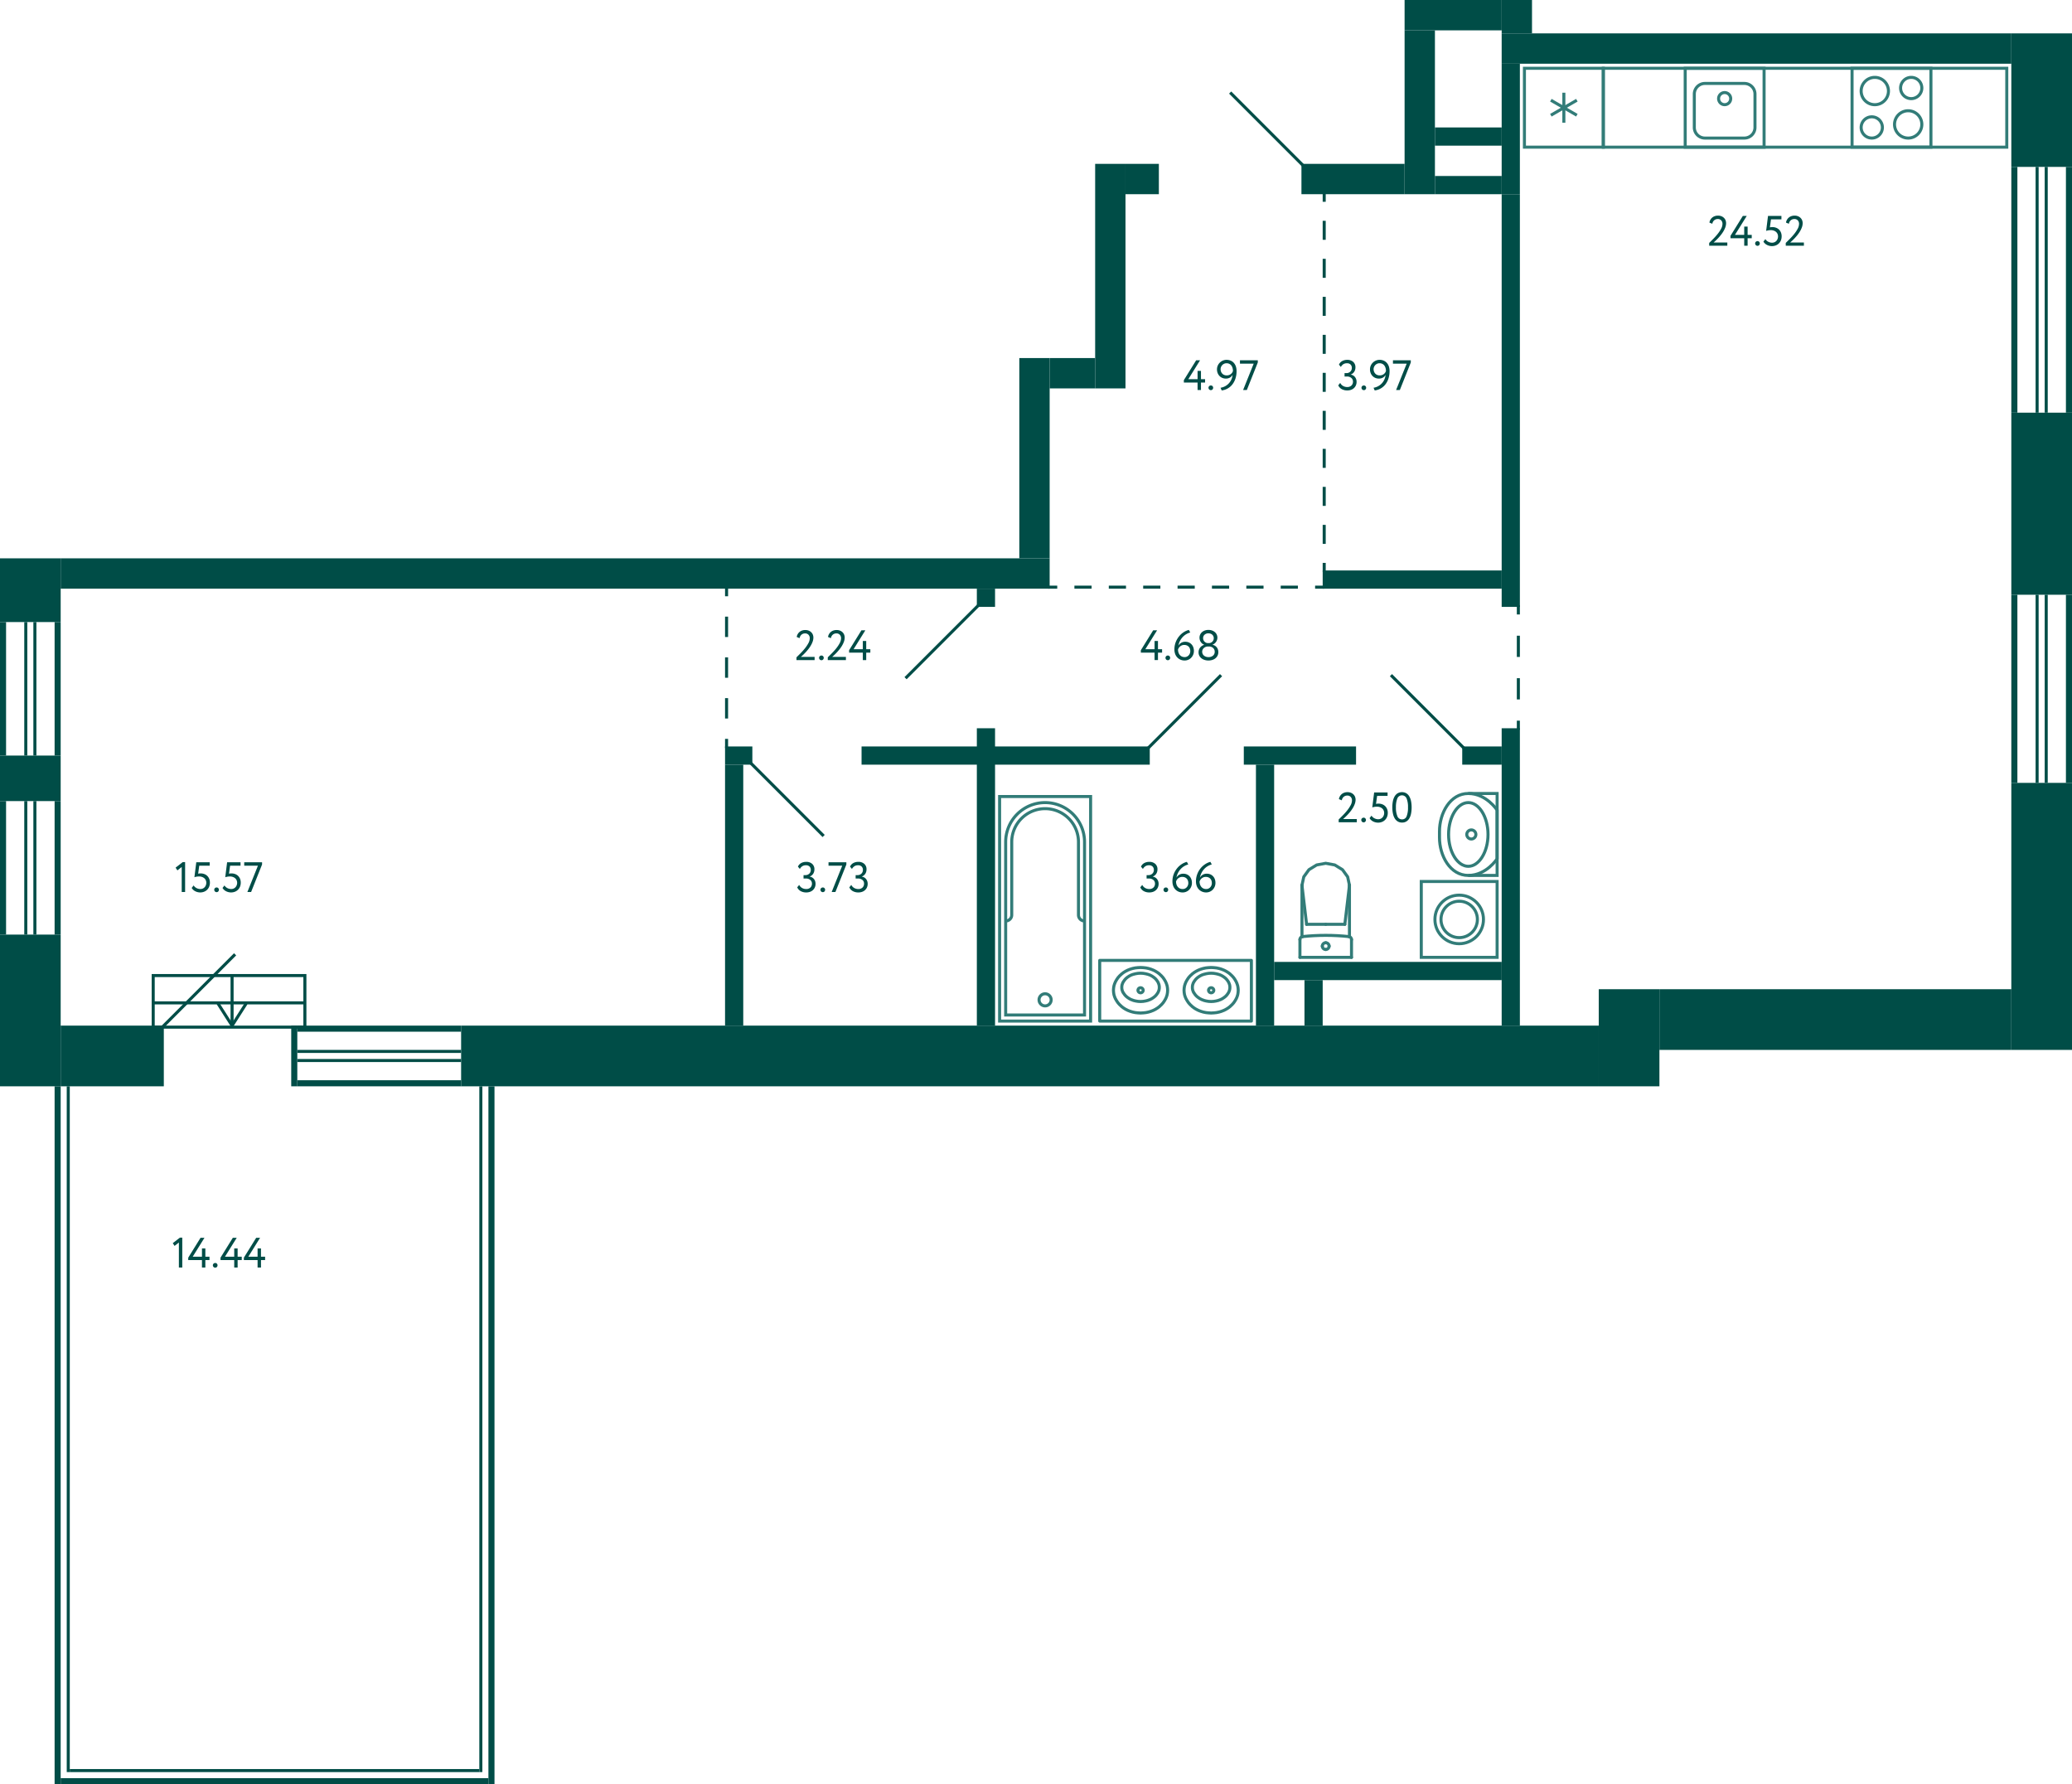 <svg xmlns="http://www.w3.org/2000/svg" width="683" height="588" viewBox="0 0 683 588">
  <title>2-C-6_15fl_1</title>
  <g id="Слой_2" data-name="Слой 2">
    <g id="_2-C-6_15fl_1" data-name="2-C-6_15fl_1">
      <g id="sant">
        <g>
          <rect x="610.5" y="22.5" width="26" height="26" transform="translate(1247 71) rotate(180)" fill="none" stroke="#327c78" stroke-miterlimit="10"/>
          <path d="M630,26a3,3,0,1,1-3,3,3,3,0,0,1,3-3m0-1a4,4,0,1,0,4,4,4,4,0,0,0-4-4Z" fill="#327c78"/>
          <path d="M617,39a3,3,0,1,1-3,3,3,3,0,0,1,3-3m0-1a4,4,0,1,0,4,4,4,4,0,0,0-4-4Z" fill="#327c78"/>
          <path d="M629,37a4,4,0,1,1-4,4,4,4,0,0,1,4-4m0-1a5,5,0,1,0,5,5,5,5,0,0,0-5-5Z" fill="#327c78"/>
          <path d="M618,26a4,4,0,1,1-4,4,4,4,0,0,1,4-4m0-1a5,5,0,1,0,5,5,5,5,0,0,0-5-5Z" fill="#327c78"/>
        </g>
        <g>
          <rect x="555.5" y="22.5" width="26" height="26" fill="none" stroke="#327c78" stroke-miterlimit="10"/>
          <path d="M562,27v1h13a3,3,0,0,1,3,3V42a3,3,0,0,1-3,3H562a3,3,0,0,1-3-3V31a3,3,0,0,1,3-3V27m0,0a4,4,0,0,0-4,4V42a4,4,0,0,0,4,4h13a4,4,0,0,0,4-4V31a4,4,0,0,0-4-4Z" fill="#327c78"/>
          <circle cx="568.5" cy="32.5" r="2" fill="none" stroke="#327c78" stroke-miterlimit="10"/>
        </g>
        <g>
          <rect x="502.5" y="22.5" width="26" height="26" transform="translate(1031 71) rotate(180)" fill="none" stroke="#327c78" stroke-miterlimit="10"/>
          <line x1="511.213" y1="33.025" x2="519.787" y2="37.975" fill="none" stroke="#327c78" stroke-miterlimit="10"/>
          <line x1="519.787" y1="33.025" x2="511.213" y2="37.975" fill="none" stroke="#327c78" stroke-miterlimit="10"/>
          <line x1="515.5" y1="40.45" x2="515.5" y2="30.55" fill="none" stroke="#327c78" stroke-miterlimit="10"/>
        </g>
        <rect x="528.5" y="22.5" width="133" height="26" fill="none" stroke="#327c78" stroke-miterlimit="10"/>
        <g>
          <polyline points="484 288.5 493.5 288.5 493.5 261.5 484 261.5" fill="none" stroke="#327c78" stroke-miterlimit="10"/>
          <path d="M474.5,274v2c0,6,3.5,12.5,9.5,12.5s9.5-5.5,9.5-5.5V267s-3.5-5.5-9.5-5.5S474.5,268,474.5,274Z" fill="none" stroke="#327c78" stroke-miterlimit="10"/>
          <path d="M484,265c3.252,0,6,4.579,6,10s-2.748,10-6,10-6-4.579-6-10,2.748-10,6-10m0-1c-3.866,0-7,4.925-7,11s3.134,11,7,11,7-4.925,7-11-3.134-11-7-11Z" fill="#327c78"/>
          <circle cx="485" cy="275" r="1.5" fill="none" stroke="#327c78" stroke-miterlimit="10"/>
        </g>
        <g>
          <line x1="437" y1="304.617" x2="443.303" y2="304.617" fill="none" stroke="#327c78" stroke-linecap="round" stroke-linejoin="round"/>
          <line x1="445.5" y1="315.5" x2="445.5" y2="309.635" fill="none" stroke="#327c78" stroke-linecap="round" stroke-linejoin="round"/>
          <polyline points="444.826 291.729 444.231 288.963 442.534 286.617 439.995 285.05 437 284.5 434.005 285.05 431.466 286.617 429.769 288.963 429.174 291.729" fill="none" stroke="#327c78" stroke-linecap="round" stroke-linejoin="round"/>
          <line x1="428.5" y1="315.5" x2="428.5" y2="309.635" fill="none" stroke="#327c78" stroke-linecap="round" stroke-linejoin="round"/>
          <polyline points="445.5 309.635 445.484 309.455 445.435 309.282 445.355 309.12 445.248 308.976 445.116 308.853 444.964 308.756 444.797 308.689 444.621 308.653" fill="none" stroke="#327c78" stroke-linecap="round" stroke-linejoin="round"/>
          <line x1="429.174" y1="308.698" x2="429.174" y2="291.729" fill="none" stroke="#327c78" stroke-linecap="round" stroke-linejoin="round"/>
          <polyline points="444.621 308.653 442.721 308.478 440.818 308.353 438.912 308.277 437.004 308.252 435.097 308.277 433.191 308.352 431.288 308.477 429.388 308.652" fill="none" stroke="#327c78" stroke-linecap="round" stroke-linejoin="round"/>
          <line x1="444.826" y1="291.75" x2="443.303" y2="304.617" fill="none" stroke="#327c78" stroke-linecap="round" stroke-linejoin="round"/>
          <line x1="429.174" y1="291.75" x2="430.697" y2="304.617" fill="none" stroke="#327c78" stroke-linecap="round" stroke-linejoin="round"/>
          <line x1="437" y1="304.617" x2="430.697" y2="304.617" fill="none" stroke="#327c78" stroke-linecap="round" stroke-linejoin="round"/>
          <line x1="444.826" y1="308.689" x2="444.826" y2="291.729" fill="none" stroke="#327c78" stroke-linecap="round" stroke-linejoin="round"/>
          <polyline points="429.388 308.652 429.21 308.687 429.042 308.753 428.888 308.85 428.755 308.972 428.646 309.117 428.566 309.28 428.517 309.454 428.5 309.635" fill="none" stroke="#327c78" stroke-linecap="round" stroke-linejoin="round"/>
          <line x1="445.5" y1="315.5" x2="428.5" y2="315.5" fill="none" stroke="#327c78" stroke-linecap="round" stroke-linejoin="round"/>
          <path d="M437,310.691a1.113,1.113,0,0,0-1.118,1.108" fill="none" stroke="#327c78" stroke-linecap="round" stroke-linejoin="round"/>
          <path d="M438.118,311.8A1.113,1.113,0,0,0,437,310.691" fill="none" stroke="#327c78" stroke-linecap="round" stroke-linejoin="round"/>
          <path d="M437,312.906a1.112,1.112,0,0,0,1.118-1.107" fill="none" stroke="#327c78" stroke-linecap="round" stroke-linejoin="round"/>
          <path d="M435.882,311.8A1.112,1.112,0,0,0,437,312.906" fill="none" stroke="#327c78" stroke-linecap="round" stroke-linejoin="round"/>
        </g>
        <g>
          <rect x="468.5" y="290.5" width="25" height="25" fill="none" stroke="#327c78" stroke-miterlimit="10"/>
          <circle cx="481" cy="303" r="8" fill="none" stroke="#327c78" stroke-miterlimit="10"/>
          <circle cx="481" cy="303" r="6" fill="none" stroke="#327c78" stroke-miterlimit="10"/>
        </g>
        <g>
          <circle cx="344.5" cy="329.5" r="2" fill="none" stroke="#327c78" stroke-miterlimit="10"/>
          <path d="M357.5,303.5a1.959,1.959,0,0,1-2-2v-24a11,11,0,0,0-11-11h0a11,11,0,0,0-11,11v24a1.959,1.959,0,0,1-2,2" fill="none" stroke="#327c78" stroke-miterlimit="10"/>
          <rect x="329.5" y="262.5" width="30" height="74" transform="translate(689 599) rotate(180)" fill="none" stroke="#327c78" stroke-miterlimit="10"/>
          <path d="M331.5,264.5h26a0,0,0,0,1,0,0v57a13,13,0,0,1-13,13h0a13,13,0,0,1-13-13v-57A0,0,0,0,1,331.5,264.5Z" transform="translate(689 599) rotate(-180)" fill="none" stroke="#327c78" stroke-miterlimit="10"/>
        </g>
        <g>
          <rect x="362.5" y="316.5" width="50" height="20" fill="none" stroke="#327c78" stroke-linecap="round" stroke-linejoin="round"/>
          <polyline points="390.951 329.13 391.349 329.83 391.794 330.483 392.333 331.089 392.918 331.626 392.918 331.649 393.55 332.139 394.252 332.582 394.978 332.956 395.751 333.259 396.594 333.516 397.484 333.702 398.35 333.795 399.24 333.842 400.129 333.795 400.996 333.702 401.885 333.516 402.728 333.259 402.705 333.259 403.477 332.956 404.203 332.582 404.906 332.139 405.538 331.649 405.538 331.626 406.123 331.089 406.662 330.483 407.107 329.83 407.505 329.13 407.505 329.153 407.786 328.477 407.996 327.8 408.113 327.077 408.16 326.354 408.113 325.631 407.996 324.907 407.786 324.231 407.505 323.554 407.107 322.855 406.662 322.201 406.123 321.595 405.538 321.058 405.538 321.035 404.906 320.545 404.203 320.102 403.477 319.729 402.705 319.425 402.728 319.425 401.885 319.169 400.996 318.982 400.129 318.889 399.24 318.842 398.35 318.889 397.484 318.982 396.594 319.169 395.751 319.425 394.978 319.729 394.253 320.102 393.55 320.545 392.918 321.035 392.918 321.058 392.333 321.595 391.794 322.201 391.349 322.855 390.951 323.554 390.67 324.231 390.459 324.907 390.342 325.631 390.296 326.354 390.342 327.077 390.459 327.8 390.67 328.477 390.951 329.153" fill="none" stroke="#327c78" stroke-linecap="round" stroke-linejoin="round"/>
          <polyline points="393.489 327.07 393.786 327.534 394.105 327.955 394.465 328.33 394.868 328.662 395.484 329.082 396.12 329.414 396.799 329.658 396.799 329.68 397.605 329.879 398.411 330.011 399.239 330.056 400.066 330.011 400.872 329.879 401.678 329.68 401.678 329.657 402.357 329.414 402.993 329.082 403.609 328.662 404.012 328.33 404.372 327.954 404.691 327.534 404.988 327.07 404.988 327.092 405.157 326.694 405.306 326.274 405.391 325.831 405.412 325.389 405.391 324.947 405.306 324.504 405.157 324.084 404.988 323.686 404.691 323.221 404.372 322.801 404.012 322.425 403.609 322.093 402.993 321.673 402.357 321.341 401.678 321.098 400.872 320.899 400.066 320.766 399.239 320.722 398.411 320.766 397.605 320.899 396.799 321.098 396.12 321.341 395.484 321.673 394.868 322.093 394.465 322.425 394.105 322.801 393.786 323.221 393.489 323.686 393.468 323.686 393.299 324.084 393.15 324.504 393.065 324.947 393.044 325.389 393.065 325.831 393.15 326.274 393.299 326.694 393.468 327.092" fill="none" stroke="#327c78" stroke-linecap="round" stroke-linejoin="round"/>
          <path d="M398.38,326.347l.021.209.086.188a.867.867,0,0,0,1.546-.084l.065-.209v-.209a.869.869,0,0,0-1.611-.292l-.086.188Z" fill="none" stroke="#327c78" stroke-linecap="round" stroke-linejoin="round"/>
          <polyline points="367.683 329.13 368.081 329.83 368.526 330.483 369.065 331.089 369.65 331.626 369.65 331.649 370.282 332.139 370.985 332.582 371.711 332.956 372.483 333.259 373.326 333.516 374.216 333.702 375.082 333.795 375.972 333.842 376.862 333.795 377.728 333.702 378.618 333.516 379.46 333.259 379.437 333.259 380.21 332.956 380.936 332.582 381.638 332.139 382.27 331.649 382.27 331.626 382.855 331.089 383.394 330.483 383.839 329.83 384.237 329.13 384.237 329.153 384.518 328.477 384.729 327.8 384.846 327.077 384.892 326.354 384.846 325.631 384.729 324.907 384.518 324.231 384.237 323.554 383.839 322.855 383.394 322.201 382.855 321.595 382.27 321.058 382.27 321.035 381.638 320.545 380.936 320.102 380.21 319.729 379.437 319.425 379.46 319.425 378.618 319.169 377.728 318.982 376.862 318.889 375.972 318.842 375.082 318.889 374.216 318.982 373.326 319.169 372.483 319.425 371.711 319.729 370.985 320.102 370.282 320.545 369.65 321.035 369.65 321.058 369.065 321.595 368.526 322.201 368.081 322.855 367.683 323.554 367.402 324.231 367.192 324.907 367.075 325.631 367.028 326.354 367.075 327.077 367.192 327.8 367.402 328.477 367.683 329.153" fill="none" stroke="#327c78" stroke-linecap="round" stroke-linejoin="round"/>
          <polyline points="370.222 327.07 370.519 327.534 370.837 327.954 371.198 328.33 371.601 328.662 372.216 329.082 372.852 329.414 373.531 329.658 373.531 329.68 374.337 329.879 375.143 330.011 375.971 330.056 376.798 330.011 377.604 329.879 378.41 329.68 378.41 329.657 379.089 329.414 379.726 329.082 380.341 328.662 380.744 328.33 381.105 327.954 381.423 327.534 381.72 327.07 381.72 327.092 381.889 326.694 382.038 326.274 382.123 325.831 382.144 325.389 382.123 324.947 382.038 324.504 381.889 324.084 381.72 323.686 381.423 323.221 381.105 322.801 380.744 322.425 380.341 322.093 379.726 321.673 379.089 321.341 378.41 321.098 377.604 320.899 376.798 320.766 375.971 320.722 375.143 320.766 374.337 320.899 373.531 321.098 372.852 321.341 372.216 321.673 371.601 322.093 371.198 322.425 370.837 322.801 370.519 323.221 370.222 323.686 370.2 323.686 370.031 324.084 369.882 324.504 369.797 324.947 369.776 325.389 369.797 325.831 369.882 326.274 370.031 326.694 370.2 327.092" fill="none" stroke="#327c78" stroke-linecap="round" stroke-linejoin="round"/>
          <path d="M375.112,326.347l.022.209.085.188a.867.867,0,0,0,1.546-.084l.065-.209v-.209a.87.87,0,0,0-1.611-.293l-.085.189Z" fill="none" stroke="#327c78" stroke-linecap="round" stroke-linejoin="round"/>
        </g>
      </g>
      <g id="l">
        <line x1="298.5" y1="223.5" x2="322.5" y2="199.5" fill="none" stroke="#004d47" stroke-miterlimit="10"/>
        <line x1="429.5" y1="54.5" x2="405.5" y2="30.5" fill="none" stroke="#004d47" stroke-miterlimit="10"/>
        <g>
          <line x1="436.5" y1="193.5" x2="433.5" y2="193.5" fill="none" stroke="#004d47" stroke-miterlimit="10"/>
          <line x1="427.833" y1="193.5" x2="351.333" y2="193.5" fill="none" stroke="#004d47" stroke-miterlimit="10" stroke-dasharray="5.667 5.667"/>
          <line x1="348.5" y1="193.5" x2="345.5" y2="193.5" fill="none" stroke="#004d47" stroke-miterlimit="10"/>
        </g>
        <line x1="458.5" y1="222.5" x2="482.5" y2="246.5" fill="none" stroke="#004d47" stroke-miterlimit="10"/>
        <line x1="271.5" y1="275.5" x2="247.5" y2="251.5" fill="none" stroke="#004d47" stroke-miterlimit="10"/>
        <line x1="402.5" y1="222.5" x2="378.5" y2="246.5" fill="none" stroke="#004d47" stroke-miterlimit="10"/>
        <g>
          <line x1="436.5" y1="188.5" x2="436.5" y2="185.5" fill="none" stroke="#004d47" stroke-miterlimit="10"/>
          <line x1="436.5" y1="179.237" x2="436.5" y2="69.632" fill="none" stroke="#004d47" stroke-miterlimit="10" stroke-dasharray="6.263 6.263"/>
          <line x1="436.5" y1="66.5" x2="436.5" y2="63.5" fill="none" stroke="#004d47" stroke-miterlimit="10"/>
        </g>
        <g>
          <line x1="239.5" y1="246.5" x2="239.5" y2="243.5" fill="none" stroke="#004d47" stroke-miterlimit="10"/>
          <line x1="239.5" y1="236.786" x2="239.5" y2="199.857" fill="none" stroke="#004d47" stroke-miterlimit="10" stroke-dasharray="6.714 6.714"/>
          <line x1="239.5" y1="196.5" x2="239.5" y2="193.5" fill="none" stroke="#004d47" stroke-miterlimit="10"/>
        </g>
        <line x1="53.5" y1="338.5" x2="77.5" y2="314.5" fill="none" stroke="#004d47" stroke-miterlimit="10"/>
        <g>
          <line x1="500.5" y1="199.5" x2="500.5" y2="202.5" fill="none" stroke="#004d47" stroke-miterlimit="10"/>
          <line x1="500.5" y1="209.5" x2="500.5" y2="234" fill="none" stroke="#004d47" stroke-miterlimit="10" stroke-dasharray="7 7"/>
          <line x1="500.5" y1="237.5" x2="500.5" y2="240.5" fill="none" stroke="#004d47" stroke-miterlimit="10"/>
        </g>
        <g>
          <rect x="50.5" y="321.5" width="50" height="17" fill="none" stroke="#004d47" stroke-miterlimit="10"/>
          <line x1="100.5" y1="330.5" x2="50.5" y2="330.5" fill="none" stroke="#004d47" stroke-miterlimit="10"/>
          <g>
            <line x1="76.5" y1="337.298" x2="76.5" y2="321.5" fill="none" stroke="#004d47" stroke-miterlimit="10"/>
            <path d="M81.3,330.463a.5.5,0,0,0-.691.154L76.5,337.069l-4.109-6.452a.5.5,0,1,0-.844.537l4.531,7.115a.5.5,0,0,0,.844,0l4.531-7.115a.5.5,0,0,0-.153-.691Z" fill="#004d47"/>
          </g>
        </g>
      </g>
      <g id="s">
        <rect x="371" y="54" width="11" height="10" fill="#004d47"/>
        <rect x="429" y="54" width="34" height="10" fill="#004d47"/>
        <rect x="495" y="11" width="168" height="10" fill="#004d47"/>
        <rect x="463" y="10" width="10" height="54" transform="translate(936 74) rotate(180)" fill="#004d47"/>
        <rect x="495" width="10" height="11" transform="translate(1000 11) rotate(180)" fill="#004d47"/>
        <rect x="436" y="188" width="59" height="6" fill="#004d47"/>
        <rect x="651" y="23" width="44" height="20" transform="translate(706 -640) rotate(90)" fill="#004d47"/>
        <rect x="322" y="240" width="6" height="98" transform="translate(650 578) rotate(180)" fill="#004d47"/>
        <rect x="495" y="240" width="6" height="98" fill="#004d47"/>
        <rect x="414" y="252" width="6" height="86" fill="#004d47"/>
        <rect x="239" y="252" width="6" height="86" fill="#004d47"/>
        <rect x="495" y="64" width="6" height="136" fill="#004d47"/>
        <rect y="184" width="20" height="21" transform="translate(20 389) rotate(180)" fill="#004d47"/>
        <rect y="308" width="20" height="50" transform="translate(20 666) rotate(180)" fill="#004d47"/>
        <rect x="20" y="338" width="34" height="20" transform="translate(74 696) rotate(180)" fill="#004d47"/>
        <rect x="681" y="55" width="2" height="81" transform="translate(1364 191) rotate(180)" fill="#004d47"/>
        <rect x="663" y="55" width="2" height="81" transform="translate(1328 191) rotate(180)" fill="#004d47"/>
        <rect x="674" y="55" width="1" height="81" transform="translate(1349 191) rotate(180)" fill="#004d47"/>
        <rect x="671" y="55" width="1" height="81" transform="translate(1343 191) rotate(180)" fill="#004d47"/>
        <rect x="2.5" y="246.5" width="15" height="20" transform="translate(266.5 246.5) rotate(90)" fill="#004d47"/>
        <rect y="264" width="2" height="44" fill="#004d47"/>
        <rect x="18" y="264" width="2" height="44" fill="#004d47"/>
        <rect x="8" y="264" width="1" height="44" fill="#004d47"/>
        <rect x="11" y="264" width="1" height="44" fill="#004d47"/>
        <rect y="205" width="2" height="44" fill="#004d47"/>
        <rect x="18" y="205" width="2" height="44" fill="#004d47"/>
        <rect x="8" y="205" width="1" height="44" fill="#004d47"/>
        <rect x="11" y="205" width="1" height="44" fill="#004d47"/>
        <rect x="663" y="136" width="20" height="60" transform="translate(1346 332) rotate(180)" fill="#004d47"/>
        <rect x="663" y="196" width="2" height="62" fill="#004d47"/>
        <rect x="681" y="196" width="2" height="62" fill="#004d47"/>
        <rect x="671" y="196" width="1" height="62" fill="#004d47"/>
        <rect x="674" y="196" width="1" height="62" fill="#004d47"/>
        <rect x="663" y="258" width="20" height="88" transform="translate(1346 604) rotate(180)" fill="#004d47"/>
        <rect x="361" y="54" width="10" height="74" fill="#004d47"/>
        <rect x="336" y="118" width="10" height="66" fill="#004d47"/>
        <rect x="348.5" y="115.5" width="10" height="15" transform="translate(476.5 -230.5) rotate(90)" fill="#004d47"/>
        <rect x="20" y="184" width="326" height="10" fill="#004d47"/>
        <rect x="410" y="246" width="37" height="6" fill="#004d47"/>
        <rect x="482" y="246" width="13" height="6" fill="#004d47"/>
        <rect x="284" y="246" width="95" height="6" fill="#004d47"/>
        <rect x="239" y="246" width="9" height="6" transform="translate(487 498) rotate(180)" fill="#004d47"/>
        <rect x="495" y="21" width="6" height="43" transform="translate(996 85) rotate(180)" fill="#004d47"/>
        <rect x="473" y="58" width="22" height="6" transform="translate(968 122) rotate(180)" fill="#004d47"/>
        <rect x="473" y="42" width="22" height="6" transform="translate(968 90) rotate(180)" fill="#004d47"/>
        <rect x="322" y="194" width="6" height="6" transform="translate(650 394) rotate(180)" fill="#004d47"/>
        <rect x="420" y="317" width="75" height="6" transform="translate(915 640) rotate(180)" fill="#004d47"/>
        <rect x="430" y="323" width="6" height="15" transform="translate(866 661) rotate(180)" fill="#004d47"/>
        <rect x="463" width="32" height="10" transform="translate(958 10) rotate(180)" fill="#004d47"/>
        <rect x="547" y="326" width="116" height="20" fill="#004d47"/>
        <rect x="521" y="332" width="32" height="20" transform="translate(879 -195) rotate(90)" fill="#004d47"/>
        <rect x="152" y="338" width="375" height="20" fill="#004d47"/>
        <rect x="96" y="338" width="2" height="20" fill="#004d47"/>
        <rect x="124" y="312" width="2" height="54" transform="translate(464 214) rotate(90)" fill="#004d47"/>
        <rect x="124" y="330" width="2" height="54" transform="translate(482 232) rotate(90)" fill="#004d47"/>
        <rect x="124.5" y="319.5" width="1" height="54" transform="translate(471.5 221.5) rotate(90)" fill="#004d47"/>
        <rect x="124.5" y="322.5" width="1" height="54" transform="translate(474.5 224.5) rotate(90)" fill="#004d47"/>
        <rect x="20" y="586" width="141" height="2" fill="#004d47"/>
        <rect x="18" y="358" width="2" height="230" fill="#004d47"/>
        <rect x="22" y="358" width="1" height="226" fill="#004d47"/>
        <rect x="161" y="358" width="2" height="230" transform="translate(324 946) rotate(180)" fill="#004d47"/>
        <rect x="158" y="358" width="1" height="226" transform="translate(317 942) rotate(180)" fill="#004d47"/>
        <rect x="23" y="583" width="135" height="1" fill="#004d47"/>
      </g>
      <g id="t">
        <g>
          <path d="M563.405,80.059c.4-.393.854-.842,1.358-1.352a20.122,20.122,0,0,0,1.428-1.6,11.179,11.179,0,0,0,1.134-1.7,3.484,3.484,0,0,0,.462-1.645,1.652,1.652,0,0,0-.4-1.119,1.493,1.493,0,0,0-1.2-.463,1.767,1.767,0,0,0-1.092.385,1.864,1.864,0,0,0-.658,1.183l-.952-.392a2.621,2.621,0,0,1,.343-.973,2.639,2.639,0,0,1,1.47-1.168,3.1,3.1,0,0,1,.987-.154,3.007,3.007,0,0,1,1.19.216,2.548,2.548,0,0,1,.84.567,2.269,2.269,0,0,1,.5.791,2.63,2.63,0,0,1,.161.9,4.011,4.011,0,0,1-.252,1.379,7.776,7.776,0,0,1-.644,1.345,11.126,11.126,0,0,1-.868,1.238q-.476.59-.938,1.071t-.84.833q-.378.351-.574.518h4.522v1.051h-5.978Z" fill="#004d47"/>
          <path d="M574.955,78.518h-4.522v-.8l4.06-6.553h1.288L571.9,77.4h3.052v-2.73h1.12V77.4h1.358v1.12h-1.358v2.451h-1.12Z" fill="#004d47"/>
          <path d="M578.553,80.213a.729.729,0,0,1,.217-.512.757.757,0,0,1,.581-.23.684.684,0,0,1,.531.23.744.744,0,0,1,.211.512.818.818,0,0,1-.211.559.672.672,0,0,1-.531.238.742.742,0,0,1-.581-.238A.8.8,0,0,1,578.553,80.213Z" fill="#004d47"/>
          <path d="M582.794,71.168h4.424v1.12h-3.444l-.363,2.646a2.83,2.83,0,0,1,.363-.07,3.316,3.316,0,0,1,.42-.028,3.52,3.52,0,0,1,1.24.211,2.772,2.772,0,0,1,.98.608,2.846,2.846,0,0,1,.644.959,3.3,3.3,0,0,1,.231,1.26,3.482,3.482,0,0,1-.252,1.358,2.953,2.953,0,0,1-.694,1.022,2.983,2.983,0,0,1-1.022.637,3.482,3.482,0,0,1-1.224.217,3.647,3.647,0,0,1-1.582-.364,2.977,2.977,0,0,1-.694-.462,2.7,2.7,0,0,1-.538-.658l.643-.825a2.352,2.352,0,0,0,.98.888,2.743,2.743,0,0,0,1.219.3,1.99,1.99,0,0,0,.784-.154,1.817,1.817,0,0,0,.622-.427,2.029,2.029,0,0,0,.413-.658,2.216,2.216,0,0,0,.155-.833,2.036,2.036,0,0,0-.168-.818,1.881,1.881,0,0,0-.476-.659,2.326,2.326,0,0,0-.749-.433,2.848,2.848,0,0,0-.988-.162,4.86,4.86,0,0,0-.875.078,3.4,3.4,0,0,0-.664.174Z" fill="#004d47"/>
          <path d="M588.646,80.059c.4-.393.854-.842,1.358-1.352a20.134,20.134,0,0,0,1.429-1.6,11.171,11.171,0,0,0,1.133-1.7,3.474,3.474,0,0,0,.463-1.645,1.648,1.648,0,0,0-.4-1.119,1.489,1.489,0,0,0-1.2-.463,1.767,1.767,0,0,0-1.092.385,1.86,1.86,0,0,0-.658,1.183l-.953-.392a2.64,2.64,0,0,1,.344-.973,2.642,2.642,0,0,1,1.469-1.168,3.11,3.11,0,0,1,.988-.154,3.007,3.007,0,0,1,1.19.216,2.558,2.558,0,0,1,.84.567,2.269,2.269,0,0,1,.5.791,2.63,2.63,0,0,1,.161.9,4.011,4.011,0,0,1-.252,1.379,7.776,7.776,0,0,1-.644,1.345,11.126,11.126,0,0,1-.868,1.238q-.477.59-.938,1.071c-.309.322-.588.6-.84.833s-.444.407-.574.518h4.522v1.051h-5.979Z" fill="#004d47"/>
        </g>
        <g>
          <path d="M441.275,270.059c.4-.393.854-.842,1.358-1.352a20.122,20.122,0,0,0,1.428-1.6,11.179,11.179,0,0,0,1.134-1.7,3.484,3.484,0,0,0,.462-1.645,1.652,1.652,0,0,0-.4-1.119,1.493,1.493,0,0,0-1.2-.463,1.767,1.767,0,0,0-1.092.385,1.868,1.868,0,0,0-.658,1.183l-.952-.392a2.621,2.621,0,0,1,.343-.973,2.639,2.639,0,0,1,1.47-1.168,3.1,3.1,0,0,1,.987-.154,3.007,3.007,0,0,1,1.19.216,2.548,2.548,0,0,1,.84.567,2.254,2.254,0,0,1,.5.791,2.63,2.63,0,0,1,.161.9,4.011,4.011,0,0,1-.252,1.379,7.776,7.776,0,0,1-.644,1.345,11.126,11.126,0,0,1-.868,1.238q-.476.59-.938,1.071t-.84.833q-.378.351-.574.518h4.522v1.051h-5.978Z" fill="#004d47"/>
          <path d="M448.723,270.213a.729.729,0,0,1,.217-.512.757.757,0,0,1,.581-.23.688.688,0,0,1,.532.23.743.743,0,0,1,.21.512.817.817,0,0,1-.21.559.675.675,0,0,1-.532.238.742.742,0,0,1-.581-.238A.8.8,0,0,1,448.723,270.213Z" fill="#004d47"/>
          <path d="M452.965,261.168h4.424v1.12h-3.444l-.364,2.646a2.883,2.883,0,0,1,.364-.07,3.292,3.292,0,0,1,.42-.028,3.519,3.519,0,0,1,1.239.211,2.763,2.763,0,0,1,.98.608,2.817,2.817,0,0,1,.644.959,3.282,3.282,0,0,1,.231,1.26,3.482,3.482,0,0,1-.252,1.358,2.942,2.942,0,0,1-1.715,1.659,3.491,3.491,0,0,1-1.225.217,3.655,3.655,0,0,1-1.582-.364,2.971,2.971,0,0,1-.693-.462,2.707,2.707,0,0,1-.539-.658l.644-.825a2.34,2.34,0,0,0,.98.888,2.739,2.739,0,0,0,1.218.3,1.986,1.986,0,0,0,.784-.154,1.83,1.83,0,0,0,.623-.427,2.046,2.046,0,0,0,.413-.658,2.236,2.236,0,0,0,.154-.833,2.02,2.02,0,0,0-.168-.818,1.869,1.869,0,0,0-.476-.659,2.326,2.326,0,0,0-.749-.433,2.846,2.846,0,0,0-.987-.162,4.852,4.852,0,0,0-.875.078,3.4,3.4,0,0,0-.665.174Z" fill="#004d47"/>
          <path d="M458.957,266.068a10.362,10.362,0,0,1,.182-2.023,5.021,5.021,0,0,1,.573-1.582,2.945,2.945,0,0,1,1-1.035,2.934,2.934,0,0,1,2.856,0,2.888,2.888,0,0,1,.986,1.035,5.253,5.253,0,0,1,.575,1.582,10.04,10.04,0,0,1,.189,2.023,10.462,10.462,0,0,1-.183,2.03,5.017,5.017,0,0,1-.567,1.582,2.913,2.913,0,0,1-.98,1.029,2.622,2.622,0,0,1-1.42.371,2.7,2.7,0,0,1-1.435-.371,2.924,2.924,0,0,1-1-1.029,5,5,0,0,1-.581-1.582A10.14,10.14,0,0,1,458.957,266.068Zm1.189,0a7.118,7.118,0,0,0,.483,2.934,1.6,1.6,0,0,0,1.534,1.028A1.546,1.546,0,0,0,463.674,269a7.589,7.589,0,0,0,.449-2.934,7.385,7.385,0,0,0-.462-2.933,1.647,1.647,0,0,0-3.059.014A7.493,7.493,0,0,0,460.146,266.068Z" fill="#004d47"/>
        </g>
        <g>
          <path d="M378.843,294.108a3.711,3.711,0,0,1-1.806-.426,2.647,2.647,0,0,1-1.162-1.254l.644-.8a2.414,2.414,0,0,0,.98,1.021,2.668,2.668,0,0,0,1.3.336,1.931,1.931,0,0,0,1.428-.5,1.707,1.707,0,0,0,.5-1.259,1.529,1.529,0,0,0-.56-1.254,2.215,2.215,0,0,0-1.442-.455h-.77V288.4h.7a1.647,1.647,0,0,0,.63-.126,1.852,1.852,0,0,0,.546-.342,1.587,1.587,0,0,0,.378-.533,1.673,1.673,0,0,0,.14-.693,1.527,1.527,0,0,0-.42-1.141,1.607,1.607,0,0,0-1.176-.413,2.134,2.134,0,0,0-1.211.323,2.559,2.559,0,0,0-.805.895l-.63-.77a2.447,2.447,0,0,1,1.05-1.162,3.349,3.349,0,0,1,1.68-.406,2.843,2.843,0,0,1,1.967.658,2.317,2.317,0,0,1,.735,1.82,2.607,2.607,0,0,1-.385,1.414,2.409,2.409,0,0,1-1.141.938v.042a2.143,2.143,0,0,1,.812.287,2.195,2.195,0,0,1,.595.54,2.375,2.375,0,0,1,.371.713,2.683,2.683,0,0,1,.126.826,2.825,2.825,0,0,1-.238,1.183,2.677,2.677,0,0,1-.651.9,2.842,2.842,0,0,1-.973.566A3.656,3.656,0,0,1,378.843,294.108Z" fill="#004d47"/>
          <path d="M383.533,293.213a.725.725,0,0,1,.217-.512.759.759,0,0,1,.581-.23.684.684,0,0,1,.531.23.74.74,0,0,1,.211.512.813.813,0,0,1-.211.559.672.672,0,0,1-.531.238.743.743,0,0,1-.581-.238A.8.8,0,0,1,383.533,293.213Z" fill="#004d47"/>
          <path d="M386.473,290.5a6.615,6.615,0,0,1,.441-2.457,6.992,6.992,0,0,1,1.134-1.939,6.538,6.538,0,0,1,1.533-1.351,5.629,5.629,0,0,1,1.651-.721l.462.855a5.093,5.093,0,0,0-1.288.531,5.258,5.258,0,0,0-1.154.91,5.59,5.59,0,0,0-.91,1.274,5.666,5.666,0,0,0-.553,1.638,2.483,2.483,0,0,1,.86-.931,2.613,2.613,0,0,1,1.45-.371,2.832,2.832,0,0,1,1.113.217,2.628,2.628,0,0,1,.889.617,2.8,2.8,0,0,1,.587.951,3.405,3.405,0,0,1,.21,1.225,3.181,3.181,0,0,1-.258,1.31,3.216,3.216,0,0,1-.679.993,3.022,3.022,0,0,1-.966.638,2.952,2.952,0,0,1-1.12.223,3.407,3.407,0,0,1-1.456-.294,3.227,3.227,0,0,1-1.065-.784,3.348,3.348,0,0,1-.658-1.147A4.293,4.293,0,0,1,386.473,290.5Zm1.19,0a3.15,3.15,0,0,0,.14.952,2.4,2.4,0,0,0,.413.791,1.95,1.95,0,0,0,.685.546,2.145,2.145,0,0,0,.959.2,1.689,1.689,0,0,0,.743-.161,1.858,1.858,0,0,0,.581-.427,1.937,1.937,0,0,0,.384-.623,2.022,2.022,0,0,0,.141-.749,2.507,2.507,0,0,0-.126-.8,1.788,1.788,0,0,0-.378-.651,1.82,1.82,0,0,0-.623-.434,2.157,2.157,0,0,0-.861-.161,2.055,2.055,0,0,0-.778.14,2.277,2.277,0,0,0-.6.357,2,2,0,0,0-.427.49A2.547,2.547,0,0,0,387.663,290.5Z" fill="#004d47"/>
          <path d="M394.229,290.5a6.615,6.615,0,0,1,.441-2.457A6.992,6.992,0,0,1,395.8,286.1a6.518,6.518,0,0,1,1.533-1.351,5.617,5.617,0,0,1,1.651-.721l.462.855a5.093,5.093,0,0,0-1.288.531,5.235,5.235,0,0,0-1.154.91,5.56,5.56,0,0,0-.91,1.274,5.666,5.666,0,0,0-.553,1.638,2.483,2.483,0,0,1,.86-.931,2.612,2.612,0,0,1,1.449-.371,2.834,2.834,0,0,1,1.114.217,2.624,2.624,0,0,1,.888.617,2.8,2.8,0,0,1,.588.951,3.405,3.405,0,0,1,.21,1.225,3.153,3.153,0,0,1-.937,2.3,3.022,3.022,0,0,1-.966.638,2.952,2.952,0,0,1-1.12.223,3.407,3.407,0,0,1-1.456-.294,3.216,3.216,0,0,1-1.065-.784,3.348,3.348,0,0,1-.658-1.147A4.293,4.293,0,0,1,394.229,290.5Zm1.19,0a3.15,3.15,0,0,0,.14.952,2.377,2.377,0,0,0,.413.791,1.95,1.95,0,0,0,.685.546,2.145,2.145,0,0,0,.959.2,1.681,1.681,0,0,0,.742-.161,1.847,1.847,0,0,0,.581-.427,1.94,1.94,0,0,0,.385-.623,2.022,2.022,0,0,0,.141-.749,2.507,2.507,0,0,0-.126-.8,1.788,1.788,0,0,0-.378-.651,1.82,1.82,0,0,0-.623-.434,2.157,2.157,0,0,0-.861-.161,2.055,2.055,0,0,0-.778.14,2.277,2.277,0,0,0-.6.357,2,2,0,0,0-.427.49A2.547,2.547,0,0,0,395.419,290.5Z" fill="#004d47"/>
        </g>
        <g>
          <path d="M265.759,294.108a3.711,3.711,0,0,1-1.806-.426,2.642,2.642,0,0,1-1.162-1.254l.644-.8a2.408,2.408,0,0,0,.98,1.021,2.665,2.665,0,0,0,1.3.336,1.931,1.931,0,0,0,1.428-.5,1.707,1.707,0,0,0,.5-1.259,1.529,1.529,0,0,0-.56-1.254,2.217,2.217,0,0,0-1.442-.455h-.77V288.4h.7a1.651,1.651,0,0,0,.63-.126,1.852,1.852,0,0,0,.546-.342,1.587,1.587,0,0,0,.378-.533,1.689,1.689,0,0,0,.14-.693,1.527,1.527,0,0,0-.42-1.141,1.607,1.607,0,0,0-1.176-.413,2.134,2.134,0,0,0-1.211.323,2.559,2.559,0,0,0-.805.895l-.63-.77a2.447,2.447,0,0,1,1.05-1.162,3.349,3.349,0,0,1,1.68-.406,2.843,2.843,0,0,1,1.967.658,2.317,2.317,0,0,1,.735,1.82,2.607,2.607,0,0,1-.385,1.414,2.409,2.409,0,0,1-1.141.938v.042a2.149,2.149,0,0,1,.812.287,2.21,2.21,0,0,1,.595.54,2.375,2.375,0,0,1,.371.713,2.683,2.683,0,0,1,.126.826,2.84,2.84,0,0,1-.238,1.183,2.691,2.691,0,0,1-.651.9,2.861,2.861,0,0,1-.973.566A3.656,3.656,0,0,1,265.759,294.108Z" fill="#004d47"/>
          <path d="M270.449,293.213a.729.729,0,0,1,.217-.512.757.757,0,0,1,.581-.23.684.684,0,0,1,.531.23.744.744,0,0,1,.211.512.818.818,0,0,1-.211.559.672.672,0,0,1-.531.238.742.742,0,0,1-.581-.238A.8.8,0,0,1,270.449,293.213Z" fill="#004d47"/>
          <path d="M273.108,284.168h5.88v.728l-3.612,9.073h-1.231l3.485-8.681h-4.522Z" fill="#004d47"/>
          <path d="M282.937,294.108a3.715,3.715,0,0,1-1.807-.426,2.645,2.645,0,0,1-1.161-1.254l.643-.8a2.42,2.42,0,0,0,.98,1.021,2.672,2.672,0,0,0,1.3.336,1.933,1.933,0,0,0,1.428-.5,1.707,1.707,0,0,0,.5-1.259,1.529,1.529,0,0,0-.56-1.254,2.217,2.217,0,0,0-1.442-.455h-.77V288.4h.7a1.647,1.647,0,0,0,.63-.126,1.857,1.857,0,0,0,.547-.342,1.6,1.6,0,0,0,.378-.533,1.689,1.689,0,0,0,.14-.693,1.524,1.524,0,0,0-.421-1.141,1.6,1.6,0,0,0-1.175-.413,2.131,2.131,0,0,0-1.211.323,2.552,2.552,0,0,0-.806.895l-.629-.77a2.445,2.445,0,0,1,1.049-1.162,3.35,3.35,0,0,1,1.681-.406,2.839,2.839,0,0,1,1.966.658,2.315,2.315,0,0,1,.736,1.82,2.608,2.608,0,0,1-.386,1.414,2.4,2.4,0,0,1-1.141.938v.042a2.143,2.143,0,0,1,.812.287,2.2,2.2,0,0,1,.6.54,2.375,2.375,0,0,1,.371.713,2.683,2.683,0,0,1,.126.826,2.825,2.825,0,0,1-.239,1.183,2.664,2.664,0,0,1-.651.9,2.842,2.842,0,0,1-.973.566A3.65,3.65,0,0,1,282.937,294.108Z" fill="#004d47"/>
        </g>
        <g>
          <path d="M444.1,128.67a3.711,3.711,0,0,1-1.806-.428,2.629,2.629,0,0,1-1.162-1.252l.644-.8a2.408,2.408,0,0,0,.98,1.023,2.69,2.69,0,0,0,1.3.336,1.931,1.931,0,0,0,1.428-.5,1.712,1.712,0,0,0,.5-1.261,1.526,1.526,0,0,0-.56-1.252,2.209,2.209,0,0,0-1.442-.455h-.77v-1.12h.7a1.647,1.647,0,0,0,.63-.126,1.818,1.818,0,0,0,.546-.344,1.569,1.569,0,0,0,.378-.531,1.7,1.7,0,0,0,.14-.693,1.527,1.527,0,0,0-.42-1.141,1.607,1.607,0,0,0-1.176-.413,2.143,2.143,0,0,0-1.211.321,2.557,2.557,0,0,0-.805.9l-.63-.77a2.447,2.447,0,0,1,1.05-1.162,3.338,3.338,0,0,1,1.68-.406,2.838,2.838,0,0,1,1.967.658,2.317,2.317,0,0,1,.735,1.82,2.61,2.61,0,0,1-.385,1.414,2.414,2.414,0,0,1-1.141.938v.042a2.132,2.132,0,0,1,.812.287,2.219,2.219,0,0,1,.595.538,2.374,2.374,0,0,1,.371.715,2.687,2.687,0,0,1,.126.826,2.831,2.831,0,0,1-.238,1.183,2.663,2.663,0,0,1-.651.9,2.824,2.824,0,0,1-.973.568A3.677,3.677,0,0,1,444.1,128.67Z" fill="#004d47"/>
          <path d="M448.793,127.773a.73.73,0,0,1,.217-.51.758.758,0,0,1,.581-.232.69.69,0,0,1,.532.232.744.744,0,0,1,.21.51.82.82,0,0,1-.21.561.682.682,0,0,1-.532.238.749.749,0,0,1-.581-.238A.8.8,0,0,1,448.793,127.773Z" fill="#004d47"/>
          <path d="M458.047,122.271a7.88,7.88,0,0,1-.378,2.514,6.245,6.245,0,0,1-1.036,1.945,5.232,5.232,0,0,1-3.487,1.94l-.377-.883a4.694,4.694,0,0,0,3.962-4.241,2.286,2.286,0,0,1-.854.882,2.6,2.6,0,0,1-1.358.336,2.969,2.969,0,0,1-1.183-.231,2.745,2.745,0,0,1-.924-.637,2.918,2.918,0,0,1-.6-.959,3.2,3.2,0,0,1-.217-1.183,3.041,3.041,0,0,1,.273-1.309,3.235,3.235,0,0,1,.714-.994,3.183,3.183,0,0,1,1-.637,3.015,3.015,0,0,1,1.134-.224,3.5,3.5,0,0,1,1.435.279,2.923,2.923,0,0,1,1.043.777,3.43,3.43,0,0,1,.637,1.17A4.73,4.73,0,0,1,458.047,122.271Zm-1.19,0a3.648,3.648,0,0,0-.126-.965,2.55,2.55,0,0,0-.385-.82,1.884,1.884,0,0,0-.665-.566,2.034,2.034,0,0,0-.952-.21,1.839,1.839,0,0,0-.763.161,2,2,0,0,0-.616.427,2.04,2.04,0,0,0-.413.623,1.86,1.86,0,0,0-.154.749,2.213,2.213,0,0,0,.133.769,2.023,2.023,0,0,0,.385.652,1.8,1.8,0,0,0,.63.455,2.117,2.117,0,0,0,.868.168,2.245,2.245,0,0,0,.777-.126,2.191,2.191,0,0,0,.6-.329,1.9,1.9,0,0,0,.426-.462A2.13,2.13,0,0,0,456.857,122.271Z" fill="#004d47"/>
          <path d="M459.167,118.73h5.879v.728l-3.611,9.071H460.2l3.485-8.679h-4.521Z" fill="#004d47"/>
        </g>
        <g>
          <path d="M380.585,215.082h-4.522v-.8l4.06-6.552h1.288l-3.878,6.231h3.052v-2.731h1.12v2.731h1.358v1.119h-1.358v2.45h-1.12Z" fill="#004d47"/>
          <path d="M384.184,216.776a.727.727,0,0,1,.216-.51.756.756,0,0,1,.581-.232.686.686,0,0,1,.532.232.743.743,0,0,1,.211.51.818.818,0,0,1-.211.56.679.679,0,0,1-.532.238.747.747,0,0,1-.581-.238A.8.8,0,0,1,384.184,216.776Z" fill="#004d47"/>
          <path d="M387.123,214.061a6.631,6.631,0,0,1,.441-2.457,7,7,0,0,1,1.134-1.94,6.52,6.52,0,0,1,1.533-1.352,5.656,5.656,0,0,1,1.652-.72l.462.854a5.122,5.122,0,0,0-1.288.533,5.176,5.176,0,0,0-1.155.91,5.614,5.614,0,0,0-.91,1.273,5.672,5.672,0,0,0-.553,1.639,2.5,2.5,0,0,1,.861-.932,2.6,2.6,0,0,1,1.449-.371,2.815,2.815,0,0,1,1.113.217,2.611,2.611,0,0,1,.889.616,2.83,2.83,0,0,1,.588.952,3.431,3.431,0,0,1,.21,1.225,3.163,3.163,0,0,1-.938,2.3,2.982,2.982,0,0,1-.965.637,2.924,2.924,0,0,1-1.121.224,3.425,3.425,0,0,1-1.456-.293,3.229,3.229,0,0,1-1.064-.785,3.318,3.318,0,0,1-.658-1.148A4.25,4.25,0,0,1,387.123,214.061Zm1.19,0a3.148,3.148,0,0,0,.14.951,2.424,2.424,0,0,0,.413.791,1.978,1.978,0,0,0,.686.547,2.166,2.166,0,0,0,.959.2,1.7,1.7,0,0,0,.742-.162,1.875,1.875,0,0,0,.581-.426,1.991,1.991,0,0,0,.385-.623,2.022,2.022,0,0,0,.14-.75,2.5,2.5,0,0,0-.126-.8,1.768,1.768,0,0,0-.378-.652,1.811,1.811,0,0,0-.623-.434,2.158,2.158,0,0,0-.861-.16,2.086,2.086,0,0,0-.777.138,2.269,2.269,0,0,0-.6.358,2.016,2.016,0,0,0-.427.49A2.553,2.553,0,0,0,388.313,214.061Z" fill="#004d47"/>
          <path d="M398.351,217.672a4.266,4.266,0,0,1-1.253-.182,3.192,3.192,0,0,1-1.043-.532,2.59,2.59,0,0,1-.707-.84,2.357,2.357,0,0,1-.259-1.12,2.5,2.5,0,0,1,.511-1.582,2.543,2.543,0,0,1,1.337-.9v-.041a2.049,2.049,0,0,1-.6-.336,2.5,2.5,0,0,1-.49-.526,2.466,2.466,0,0,1-.329-.68,2.594,2.594,0,0,1-.12-.783,2.374,2.374,0,0,1,.232-1.05,2.447,2.447,0,0,1,.63-.812,2.887,2.887,0,0,1,.93-.518,3.693,3.693,0,0,1,2.29,0,2.962,2.962,0,0,1,.945.518,2.416,2.416,0,0,1,.637.812,2.374,2.374,0,0,1,.231,1.05,2.517,2.517,0,0,1-1.61,2.311v.041a2.272,2.272,0,0,1,1.771,1.506,2.671,2.671,0,0,1,.147.9,2.543,2.543,0,0,1-.259,1.169,2.639,2.639,0,0,1-.7.868,3.031,3.031,0,0,1-1.036.539A4.276,4.276,0,0,1,398.351,217.672Zm-.14-4.619a2.169,2.169,0,0,0-.742.125,1.912,1.912,0,0,0-.616.357,1.682,1.682,0,0,0-.42.553,1.6,1.6,0,0,0-.154.7,1.644,1.644,0,0,0,.154.707,1.615,1.615,0,0,0,.427.56,2.077,2.077,0,0,0,.651.365,2.489,2.489,0,0,0,.826.133,2.236,2.236,0,0,0,1.512-.484,1.609,1.609,0,0,0,.56-1.281,1.707,1.707,0,0,0-.154-.741,1.575,1.575,0,0,0-.413-.539,1.862,1.862,0,0,0-.6-.336,2.168,2.168,0,0,0-.721-.119Zm.322-1.121a1.464,1.464,0,0,0,.595-.125,1.658,1.658,0,0,0,.5-.344,1.628,1.628,0,0,0,.343-.511,1.579,1.579,0,0,0,.126-.63,1.528,1.528,0,0,0-.147-.679,1.624,1.624,0,0,0-.385-.51,1.556,1.556,0,0,0-.567-.316,2.224,2.224,0,0,0-.679-.1,1.824,1.824,0,0,0-1.232.433,1.474,1.474,0,0,0-.5,1.176,1.579,1.579,0,0,0,.126.63,1.551,1.551,0,0,0,.35.511,1.762,1.762,0,0,0,.5.344,1.449,1.449,0,0,0,.6.125Z" fill="#004d47"/>
        </g>
        <g>
          <path d="M60.234,284.111h.784v9.857H59.9v-8.246l-1.428,1.12-.588-.91Z" fill="#004d47"/>
          <path d="M64.7,284.168h4.424v1.119H65.68l-.364,2.647a3.057,3.057,0,0,1,.364-.071,3.483,3.483,0,0,1,.42-.027,3.541,3.541,0,0,1,1.239.21,2.742,2.742,0,0,1,1.624,1.567,3.282,3.282,0,0,1,.231,1.26,3.491,3.491,0,0,1-.252,1.359,2.942,2.942,0,0,1-1.715,1.659,3.483,3.483,0,0,1-1.225.216,3.673,3.673,0,0,1-1.582-.363,2.944,2.944,0,0,1-.693-.463,2.688,2.688,0,0,1-.539-.658l.644-.825a2.349,2.349,0,0,0,.98.889,2.755,2.755,0,0,0,1.218.3,1.986,1.986,0,0,0,.784-.154,1.828,1.828,0,0,0,.623-.428,2.008,2.008,0,0,0,.413-.658,2.207,2.207,0,0,0,.154-.832,2.028,2.028,0,0,0-.168-.819,1.865,1.865,0,0,0-.476-.658,2.3,2.3,0,0,0-.749-.434,2.846,2.846,0,0,0-.987-.161,4.86,4.86,0,0,0-.875.077,3.481,3.481,0,0,0-.665.175Z" fill="#004d47"/>
          <path d="M70.622,293.212a.729.729,0,0,1,.217-.511.758.758,0,0,1,.581-.231.689.689,0,0,1,.532.231.742.742,0,0,1,.21.511.815.815,0,0,1-.21.559.676.676,0,0,1-.532.239.743.743,0,0,1-.581-.239A.8.8,0,0,1,70.622,293.212Z" fill="#004d47"/>
          <path d="M74.864,284.168h4.424v1.119H75.844l-.364,2.647a3.057,3.057,0,0,1,.364-.071,3.483,3.483,0,0,1,.42-.027,3.541,3.541,0,0,1,1.239.21,2.742,2.742,0,0,1,1.624,1.567,3.282,3.282,0,0,1,.231,1.26,3.491,3.491,0,0,1-.252,1.359,2.942,2.942,0,0,1-1.715,1.659,3.491,3.491,0,0,1-1.225.216,3.673,3.673,0,0,1-1.582-.363,2.944,2.944,0,0,1-.693-.463,2.688,2.688,0,0,1-.539-.658L74,291.8a2.343,2.343,0,0,0,.98.889,2.749,2.749,0,0,0,1.218.3,1.986,1.986,0,0,0,.784-.154,1.847,1.847,0,0,0,.623-.428,2.042,2.042,0,0,0,.413-.658,2.227,2.227,0,0,0,.154-.832A2.028,2.028,0,0,0,78,290.1a1.865,1.865,0,0,0-.476-.658,2.309,2.309,0,0,0-.749-.434,2.846,2.846,0,0,0-.987-.161,4.852,4.852,0,0,0-.875.077,3.46,3.46,0,0,0-.665.175Z" fill="#004d47"/>
          <path d="M80.505,284.168h5.88v.728l-3.612,9.072H81.542l3.485-8.681H80.505Z" fill="#004d47"/>
        </g>
        <g>
          <path d="M262.546,216.623c.4-.393.854-.842,1.358-1.352a19.934,19.934,0,0,0,1.428-1.6,11.279,11.279,0,0,0,1.134-1.7,3.484,3.484,0,0,0,.462-1.646,1.655,1.655,0,0,0-.4-1.119,1.5,1.5,0,0,0-1.2-.463,1.767,1.767,0,0,0-1.092.385,1.871,1.871,0,0,0-.658,1.184l-.952-.393a2.634,2.634,0,0,1,.343-.973,2.651,2.651,0,0,1,1.47-1.168,3.128,3.128,0,0,1,.987-.154,2.989,2.989,0,0,1,1.19.217,2.546,2.546,0,0,1,.84.566,2.263,2.263,0,0,1,.5.791,2.632,2.632,0,0,1,.161.9,4.011,4.011,0,0,1-.252,1.379,7.767,7.767,0,0,1-.644,1.344,11.046,11.046,0,0,1-.868,1.239q-.476.588-.938,1.071t-.84.833c-.252.233-.443.406-.574.517h4.522v1.051h-5.978Z" fill="#004d47"/>
          <path d="M269.994,216.777a.729.729,0,0,1,.217-.511.754.754,0,0,1,.581-.231.685.685,0,0,1,.532.231.742.742,0,0,1,.21.511.819.819,0,0,1-.21.56.678.678,0,0,1-.532.237.745.745,0,0,1-.581-.237A.8.8,0,0,1,269.994,216.777Z" fill="#004d47"/>
          <path d="M272.864,216.623c.4-.393.854-.842,1.358-1.352a19.934,19.934,0,0,0,1.428-1.6,11.279,11.279,0,0,0,1.134-1.7,3.484,3.484,0,0,0,.462-1.646,1.655,1.655,0,0,0-.4-1.119,1.5,1.5,0,0,0-1.2-.463,1.767,1.767,0,0,0-1.092.385,1.867,1.867,0,0,0-.658,1.184l-.952-.393a2.634,2.634,0,0,1,.343-.973,2.651,2.651,0,0,1,1.47-1.168,3.128,3.128,0,0,1,.987-.154,2.989,2.989,0,0,1,1.19.217,2.546,2.546,0,0,1,.84.566,2.278,2.278,0,0,1,.5.791,2.632,2.632,0,0,1,.161.9,4.011,4.011,0,0,1-.252,1.379,7.767,7.767,0,0,1-.644,1.344,11.046,11.046,0,0,1-.868,1.239q-.477.588-.938,1.071t-.84.833c-.252.233-.443.406-.574.517h4.522v1.051h-5.978Z" fill="#004d47"/>
          <path d="M284.414,215.082h-4.522v-.8l4.06-6.553h1.288l-3.878,6.231h3.052v-2.731h1.12v2.731h1.358v1.119h-1.358v2.451h-1.12Z" fill="#004d47"/>
        </g>
        <g>
          <path d="M394.76,126.079h-4.522v-.8l4.06-6.552h1.288l-3.878,6.23h3.052v-2.73h1.12v2.73h1.358v1.12H395.88v2.45h-1.12Z" fill="#004d47"/>
          <path d="M398.358,127.773a.73.73,0,0,1,.217-.511.761.761,0,0,1,.581-.231.687.687,0,0,1,.532.231.744.744,0,0,1,.21.511.822.822,0,0,1-.21.561.679.679,0,0,1-.532.237.751.751,0,0,1-.581-.237A.805.805,0,0,1,398.358,127.773Z" fill="#004d47"/>
          <path d="M407.612,122.271a7.869,7.869,0,0,1-.378,2.513,6.241,6.241,0,0,1-1.036,1.946,5.233,5.233,0,0,1-3.486,1.94l-.378-.883a4.693,4.693,0,0,0,3.962-4.242,2.288,2.288,0,0,1-.854.883,2.6,2.6,0,0,1-1.358.336,2.955,2.955,0,0,1-1.183-.232,2.748,2.748,0,0,1-.924-.636,2.945,2.945,0,0,1-.6-.959,3.2,3.2,0,0,1-.217-1.183,3.046,3.046,0,0,1,.273-1.31,3.181,3.181,0,0,1,1.715-1.631,3.037,3.037,0,0,1,1.134-.223,3.479,3.479,0,0,1,1.435.279,2.911,2.911,0,0,1,1.043.777,3.426,3.426,0,0,1,.637,1.169A4.706,4.706,0,0,1,407.612,122.271Zm-1.19,0a3.661,3.661,0,0,0-.126-.966,2.524,2.524,0,0,0-.385-.819,1.856,1.856,0,0,0-.665-.566,2.034,2.034,0,0,0-.952-.211,1.854,1.854,0,0,0-.763.161,2.015,2.015,0,0,0-.616.427,2.052,2.052,0,0,0-.413.623,1.868,1.868,0,0,0-.154.75,2.217,2.217,0,0,0,.133.769,2.047,2.047,0,0,0,.385.651,1.786,1.786,0,0,0,.63.455,2.117,2.117,0,0,0,.868.168,2.246,2.246,0,0,0,.777-.125,2.179,2.179,0,0,0,.6-.33,1.9,1.9,0,0,0,.427-.461A2.179,2.179,0,0,0,406.422,122.271Z" fill="#004d47"/>
          <path d="M408.732,118.729h5.88v.728L411,128.529h-1.232l3.486-8.679h-4.522Z" fill="#004d47"/>
        </g>
        <g>
          <path d="M59.3,407.867h.784v9.856h-1.12v-8.246L57.54,410.6l-.588-.911Z" fill="#004d47"/>
          <path d="M66.569,415.273H62.047v-.8l4.06-6.551H67.4l-3.878,6.229h3.051v-2.729h1.12v2.729h1.358v1.12H67.689v2.45h-1.12Z" fill="#004d47"/>
          <path d="M70.167,416.967a.73.73,0,0,1,.217-.511.764.764,0,0,1,.581-.231.691.691,0,0,1,.532.231.745.745,0,0,1,.211.511.818.818,0,0,1-.211.56.678.678,0,0,1-.532.239.749.749,0,0,1-.581-.239A.8.8,0,0,1,70.167,416.967Z" fill="#004d47"/>
          <path d="M77.209,415.273H72.687v-.8l4.06-6.551h1.288l-3.878,6.229h3.052v-2.729h1.12v2.729h1.358v1.12H78.329v2.45h-1.12Z" fill="#004d47"/>
          <path d="M84.909,415.273H80.387v-.8l4.06-6.551h1.288l-3.878,6.229h3.052v-2.729h1.12v2.729h1.358v1.12H86.029v2.45h-1.12Z" fill="#004d47"/>
        </g>
      </g>
    </g>
  </g>
</svg>
